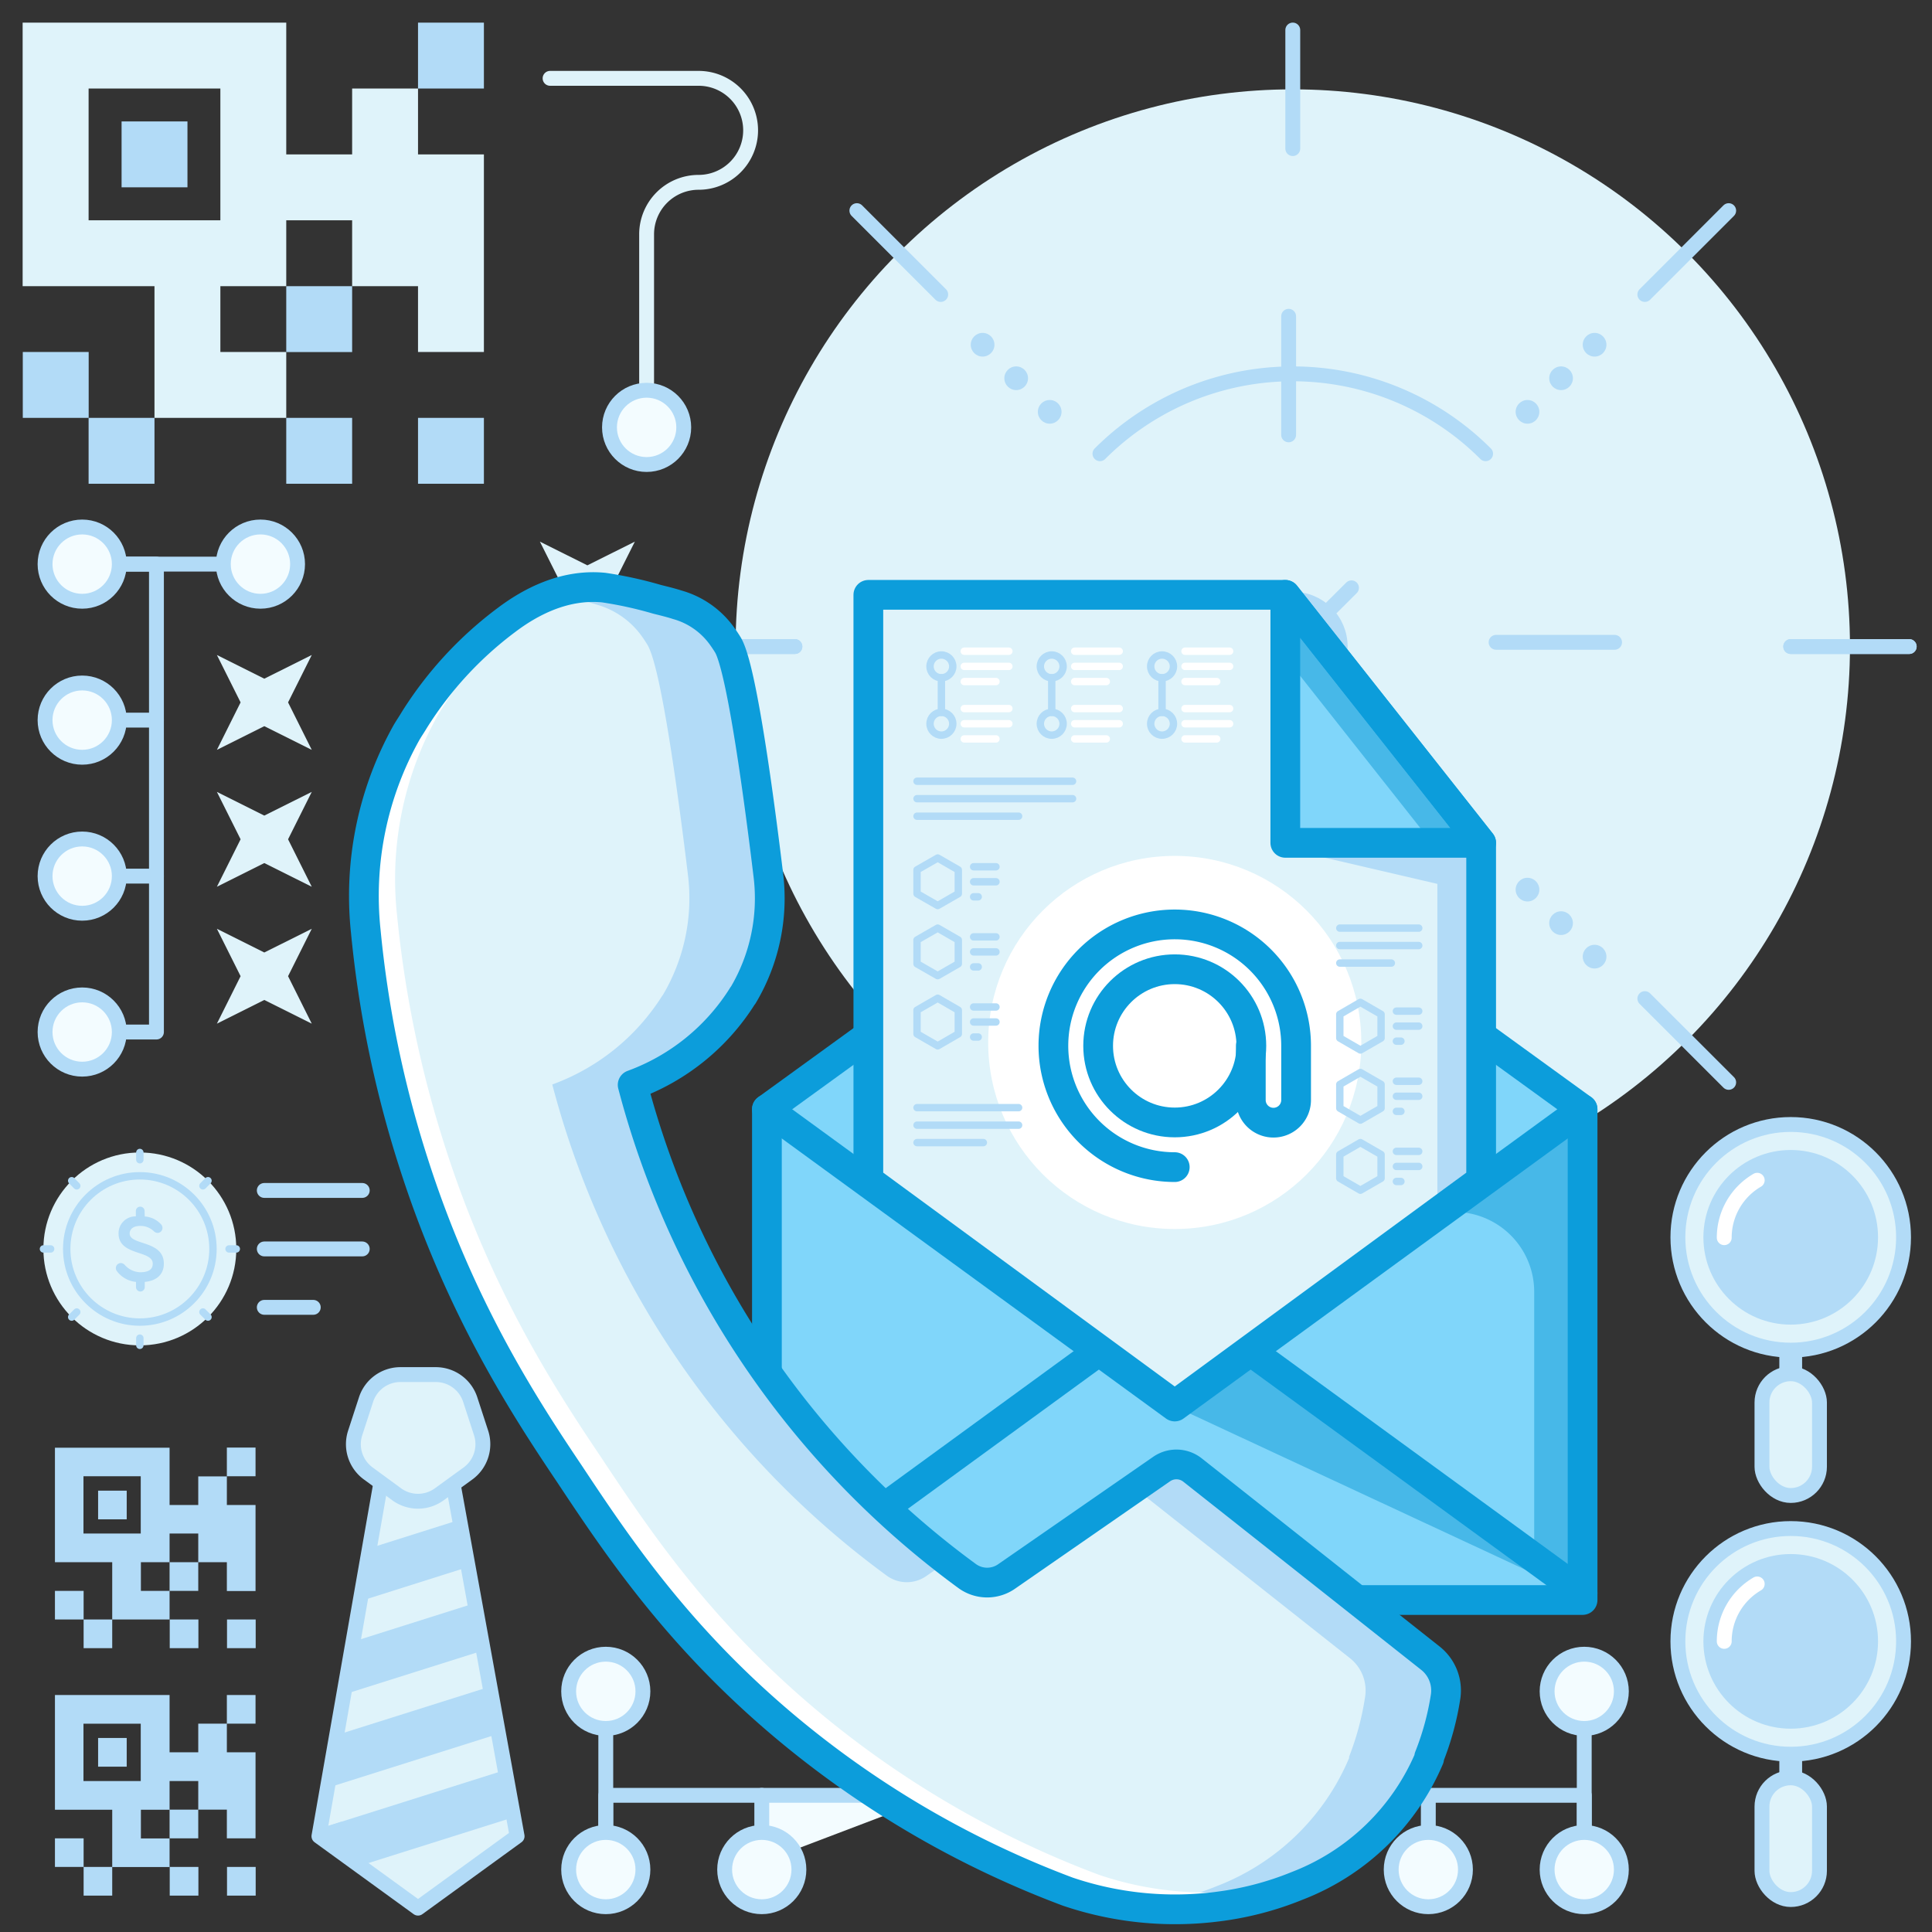 <?xml version="1.0" encoding="UTF-8" standalone="no"?>
<svg
   id="Layer_1"
   data-name="Layer 1"
   viewBox="0 0 256 256"
   version="1.1"
   sodipodi:docname="contact information.svg"
   inkscape:version="1.1.1 (3bf5ae0d25, 2021-09-20)"
   xmlns:inkscape="http://www.inkscape.org/namespaces/inkscape"
   xmlns:sodipodi="http://sodipodi.sourceforge.net/DTD/sodipodi-0.dtd"
   xmlns="http://www.w3.org/2000/svg"
   xmlns:svg="http://www.w3.org/2000/svg">
  <rect x="0" y="0" width="256" height="256" fill="#333333" stroke="none"/>
  <sodipodi:namedview
     id="namedview391"
     pagecolor="#ffffff"
     bordercolor="#666666"
     borderopacity="1.0"
     inkscape:pageshadow="2"
     inkscape:pageopacity="0.0"
     inkscape:pagecheckerboard="0"
     showgrid="false"
     inkscape:zoom="3.4101562"
     inkscape:cx="127.85338"
     inkscape:cy="104.39404"
     inkscape:window-width="2560"
     inkscape:window-height="1358"
     inkscape:window-x="0"
     inkscape:window-y="0"
     inkscape:window-maximized="1"
     inkscape:current-layer="Layer_1" />
  <defs
     id="defs4">
    <style
       id="style2">.cls-1{fill:#dff3fa;}.cls-10,.cls-12,.cls-2,.cls-4,.cls-6,.cls-7{fill:none;}.cls-2,.cls-5,.cls-7{stroke:#b2dbf7;}.cls-10,.cls-12,.cls-2,.cls-4,.cls-5,.cls-6,.cls-7{stroke-linecap:round;stroke-linejoin:round;}.cls-2,.cls-4,.cls-5,.cls-6{stroke-width:1.97px;}.cls-3{fill:#b2dbf7;}.cls-12,.cls-4{stroke:#fff;}.cls-5{fill:#f3fcff;}.cls-6{stroke:#dff3fa;}.cls-12,.cls-7{stroke-width:0.98px;}.cls-8{fill:#5e9fe1;}.cls-9{fill:#4194d8;}.cls-10{stroke:#1779da;stroke-width:3.94px;}.cls-11{fill:#fff;}</style>
  </defs>
  <title
     id="title6">contact information</title>
  <circle
     class="cls-1"
     cx="171.3"
     cy="85.67"
     r="73.83"
     id="circle8" />
  <path
     class="cls-2"
     d="M196.85,111.21a36.13,36.13,0,0,1-51.1,0"
     id="path10" />
  <path
     class="cls-2"
     d="M145.75,60.12a36.13,36.13,0,0,1,51.1,0"
     id="path12" />
  <circle
     class="cls-2"
     cx="171.3"
     cy="85.67"
     r="6.28"
     id="circle14" />
  <line
     class="cls-2"
     x1="229.06"
     y1="27.91"
     x2="217.95"
     y2="39.02"
     id="line16" />
  <line
     class="cls-2"
     x1="124.65"
     y1="132.32"
     x2="113.54"
     y2="143.42"
     id="line18" />
  <line
     class="cls-2"
     x1="229.06"
     y1="143.42"
     x2="217.95"
     y2="132.32"
     id="line20" />
  <line
     class="cls-2"
     x1="170.75"
     y1="128.31"
     x2="170.75"
     y2="112.6"
     id="line22" />
  <line
     class="cls-2"
     x1="170.75"
     y1="57.62"
     x2="170.75"
     y2="41.91"
     id="line24" />
  <line
     class="cls-2"
     x1="127.55"
     y1="85.11"
     x2="143.26"
     y2="85.11"
     id="line26" />
  <line
     class="cls-2"
     x1="198.24"
     y1="85.11"
     x2="213.94"
     y2="85.11"
     id="line28" />
  <line
     class="cls-2"
     x1="124.65"
     y1="39.02"
     x2="113.54"
     y2="27.91"
     id="line30" />
  <line
     class="cls-2"
     x1="89.62"
     y1="85.67"
     x2="105.33"
     y2="85.67"
     id="line32" />
  <line
     class="cls-2"
     x1="237.28"
     y1="85.67"
     x2="252.98"
     y2="85.67"
     id="line34" />
  <line
     class="cls-2"
     x1="89.62"
     y1="85.67"
     x2="105.33"
     y2="85.67"
     id="line36" />
  <line
     class="cls-2"
     x1="237.28"
     y1="85.67"
     x2="252.98"
     y2="85.67"
     id="line38" />
  <line
     class="cls-2"
     x1="171.3"
     y1="3.98"
     x2="171.3"
     y2="19.69"
     id="line40" />
  <line
     class="cls-2"
     x1="171.3"
     y1="151.64"
     x2="171.3"
     y2="167.35"
     id="line42" />
  <circle
     class="cls-3"
     cx="130.2"
     cy="126.76"
     r="1.57"
     id="circle44" />
  <circle
     class="cls-3"
     cx="134.65"
     cy="122.32"
     r="1.57"
     id="circle46" />
  <circle
     class="cls-3"
     cx="139.09"
     cy="117.88"
     r="1.57"
     id="circle48" />
  <circle
     class="cls-3"
     cx="202.4"
     cy="54.57"
     r="1.57"
     id="circle50" />
  <circle
     class="cls-3"
     cx="206.85"
     cy="50.12"
     r="1.57"
     id="circle52" />
  <circle
     class="cls-3"
     cx="211.29"
     cy="45.68"
     r="1.57"
     id="circle54" />
  <circle
     class="cls-3"
     cx="130.2"
     cy="45.68"
     r="1.57"
     id="circle56" />
  <circle
     class="cls-3"
     cx="134.65"
     cy="50.12"
     r="1.57"
     id="circle58" />
  <circle
     class="cls-3"
     cx="139.09"
     cy="54.57"
     r="1.57"
     id="circle60" />
  <circle
     class="cls-3"
     cx="202.4"
     cy="117.88"
     r="1.57"
     id="circle62" />
  <circle
     class="cls-3"
     cx="206.85"
     cy="122.32"
     r="1.57"
     id="circle64" />
  <circle
     class="cls-3"
     cx="211.29"
     cy="126.76"
     r="1.57"
     id="circle66" />
  <line
     class="cls-2"
     x1="179.08"
     y1="93.44"
     x2="175.74"
     y2="90.11"
     id="line68" />
  <line
     class="cls-2"
     x1="166.86"
     y1="81.22"
     x2="163.53"
     y2="77.89"
     id="line70" />
  <line
     class="cls-2"
     x1="163.53"
     y1="93.44"
     x2="166.86"
     y2="90.11"
     id="line72" />
  <line
     class="cls-2"
     x1="175.74"
     y1="81.22"
     x2="179.08"
     y2="77.89"
     id="line74" />
  <rect
     class="cls-3"
     x="235.77"
     y="178.08"
     width="3.02"
     height="8.59"
     id="rect76" />
  <circle
     class="cls-1"
     cx="237.28"
     cy="163.95"
     r="14.95"
     id="circle78" />
  <circle
     class="cls-2"
     cx="237.28"
     cy="163.95"
     r="14.95"
     id="circle80" />
  <circle
     class="cls-3"
     cx="237.28"
     cy="163.95"
     r="11.57"
     id="circle82" />
  <path
     class="cls-4"
     d="M228.47,164a8.8,8.8,0,0,1,4.37-7.61"
     id="path84" />
  <rect
     class="cls-1"
     x="233.47"
     y="182.03"
     width="7.62"
     height="16.13"
     rx="3.81"
     id="rect86" />
  <rect
     class="cls-2"
     x="233.47"
     y="182.03"
     width="7.62"
     height="16.13"
     rx="3.81"
     id="rect88" />
  <rect
     class="cls-3"
     x="235.77"
     y="231.62"
     width="3.02"
     height="8.59"
     id="rect90" />
  <circle
     class="cls-1"
     cx="237.28"
     cy="217.49"
     r="14.95"
     id="circle92" />
  <circle
     class="cls-2"
     cx="237.28"
     cy="217.49"
     r="14.95"
     id="circle94" />
  <circle
     class="cls-3"
     cx="237.28"
     cy="217.49"
     r="11.57"
     id="circle96" />
  <path
     class="cls-4"
     d="M228.47,217.49a8.8,8.8,0,0,1,4.37-7.61"
     id="path98" />
  <rect
     class="cls-1"
     x="233.47"
     y="235.57"
     width="7.62"
     height="16.13"
     rx="3.81"
     id="rect100" />
  <rect
     class="cls-2"
     x="233.47"
     y="235.57"
     width="7.62"
     height="16.13"
     rx="3.81"
     id="rect102" />
  <line
     class="cls-5"
     x1="11.87"
     y1="116.09"
     x2="20.73"
     y2="116.09"
     id="line104" />
  <line
     class="cls-5"
     x1="11.87"
     y1="74.75"
     x2="34.51"
     y2="74.75"
     id="line106" />
  <polyline
     class="cls-2"
     points="11.87 74.75 20.73 74.75 20.73 136.75 11.87 136.75"
     id="polyline108" />
  <circle
     class="cls-5"
     cx="10.89"
     cy="74.75"
     r="4.92"
     id="circle110" />
  <circle
     class="cls-5"
     cx="10.89"
     cy="116.09"
     r="4.92"
     id="circle112" />
  <line
     class="cls-5"
     x1="11.87"
     y1="95.42"
     x2="20.73"
     y2="95.42"
     id="line114" />
  <circle
     class="cls-5"
     cx="10.89"
     cy="95.42"
     r="4.92"
     id="circle116" />
  <circle
     class="cls-5"
     cx="10.89"
     cy="136.75"
     r="4.92"
     id="circle118" />
  <circle
     class="cls-5"
     cx="34.51"
     cy="74.75"
     r="4.92"
     id="circle120" />
  <line
     class="cls-5"
     x1="209.92"
     y1="246.75"
     x2="209.92"
     y2="224.11"
     id="line122" />
  <polyline
     class="cls-2"
     points="209.93 246.75 209.93 237.89 189.26 237.89"
     id="polyline124" />
  <circle
     class="cls-5"
     cx="209.92"
     cy="247.73"
     r="4.92"
     id="circle126" />
  <line
     class="cls-5"
     x1="189.26"
     y1="246.75"
     x2="189.26"
     y2="237.89"
     id="line128" />
  <circle
     class="cls-5"
     cx="189.26"
     cy="247.73"
     r="4.92"
     id="circle130" />
  <circle
     class="cls-5"
     cx="209.92"
     cy="224.11"
     r="4.92"
     id="circle132" />
  <line
     class="cls-5"
     x1="80.27"
     y1="246.75"
     x2="80.27"
     y2="224.11"
     id="line134" />
  <polyline
     class="cls-2"
     points="80.27 246.75 80.27 237.89 100.94 237.89"
     id="polyline136" />
  <circle
     class="cls-5"
     cx="80.27"
     cy="247.73"
     r="4.92"
     id="circle138" />
  <polyline
     class="cls-5"
     points="100.94 246.75 100.94 237.89 124.25 237.89"
     id="polyline140" />
  <circle
     class="cls-5"
     cx="100.94"
     cy="247.73"
     r="4.92"
     id="circle142" />
  <circle
     class="cls-5"
     cx="80.27"
     cy="224.11"
     r="4.92"
     id="circle144" />
  <path
     class="cls-6"
     d="M72.89,10.38H92.57a6.89,6.89,0,0,1,6.89,6.89h0a6.89,6.89,0,0,1-6.89,6.89h0a6.89,6.89,0,0,0-6.89,6.89V54.67"
     id="path146" />
  <circle
     class="cls-5"
     cx="85.68"
     cy="56.63"
     r="4.92"
     id="circle148" />
  <path
     class="cls-1"
     d="M55.39,20.46V11.73H46.66v8.73H37.93V3H3V37.92H20.47V55.37H37.93V46.64H29.2V37.92h8.73V29.19h8.73v8.73h8.73v8.72h8.73V20.46Zm-26.19,0v8.73H11.74V11.73H29.2Z"
     id="path150" />
  <rect
     class="cls-3"
     x="55.39"
     y="3"
     width="8.73"
     height="8.73"
     id="rect152" />
  <rect
     class="cls-3"
     x="37.93"
     y="37.92"
     width="8.73"
     height="8.73"
     id="rect154" />
  <rect
     class="cls-3"
     x="3.02"
     y="46.64"
     width="8.73"
     height="8.73"
     id="rect156" />
  <rect
     class="cls-3"
     x="11.74"
     y="55.37"
     width="8.73"
     height="8.73"
     id="rect158" />
  <rect
     class="cls-3"
     x="55.39"
     y="55.37"
     width="8.73"
     height="8.73"
     id="rect160" />
  <rect
     class="cls-3"
     x="37.93"
     y="55.37"
     width="8.73"
     height="8.73"
     id="rect162" />
  <rect
     class="cls-3"
     x="16.11"
     y="16.09"
     width="8.73"
     height="8.73"
     id="rect164" />
  <path
     class="cls-3"
     d="M30.06,207H26.27v-3.8h-3.8V207h-3.8v3.8h3.8v3.79h-7.6V207H7.28V191.83H22.47v7.59h3.8v-3.79h3.79v3.79h3.8v11.4h-3.8Zm-19-11.39v7.59h7.59v-7.59H11.08Zm19-3.8h3.8v3.8h-3.8ZM22.47,207h3.8v3.8h-3.8Zm-15.19,3.8h3.8v3.79H7.28Zm3.8,3.79h3.79v3.8H11.08Zm19,0h3.8v3.8h-3.8Zm-7.59,0h3.8v3.8h-3.8ZM13,197.52h3.79v3.8H13Z"
     id="path166" />
  <path
     class="cls-3"
     d="M30.06,239.79H26.27V236h-3.8v3.8h-3.8v3.8h3.8v3.79h-7.6v-7.59H7.28V224.6H22.47v7.59h3.8v-3.8h3.79v3.8h3.8v11.4h-3.8Zm-19-11.4V236h7.59v-7.6H11.08Zm19-3.79h3.8v3.79h-3.8Zm-7.59,15.19h3.8v3.8h-3.8Zm-15.19,3.8h3.8v3.79H7.28Zm3.8,3.79h3.79v3.8H11.08Zm19,0h3.8v3.8h-3.8Zm-7.59,0h3.8v3.8h-3.8ZM13,230.29h3.79v3.8H13Z"
     id="path168" />
  <polygon
     class="cls-1"
     points="55.39 252.84 68.52 243.31 59.23 192.17 51.22 192.17 42.26 243.31 55.39 252.84"
     id="polygon170" />
  <polygon
     class="cls-2"
     points="55.39 252.84 68.52 243.31 59.23 192.17 51.22 192.17 42.26 243.31 55.39 252.84"
     id="polygon172" />
  <path
     class="cls-1"
     d="M58.21,198,62,195.25a4.81,4.81,0,0,0,1.75-5.37l-1.44-4.42a4.8,4.8,0,0,0-4.57-3.32H53.07a4.79,4.79,0,0,0-4.57,3.32l-1.44,4.42a4.8,4.8,0,0,0,1.75,5.37L52.56,198A4.79,4.79,0,0,0,58.21,198Z"
     id="path174" />
  <path
     class="cls-2"
     d="M58.21,198,62,195.25a4.81,4.81,0,0,0,1.75-5.37l-1.44-4.42a4.8,4.8,0,0,0-4.57-3.32H53.07a4.79,4.79,0,0,0-4.57,3.32l-1.44,4.42a4.8,4.8,0,0,0,1.75,5.37L52.56,198A4.79,4.79,0,0,0,58.21,198Z"
     id="path176" />
  <polygon
     class="cls-3"
     points="47.72 212.16 62.04 207.63 60.9 201.38 48.94 205.16 47.72 212.16"
     id="polygon178" />
  <polygon
     class="cls-3"
     points="45.55 224.53 64.05 218.69 62.91 212.43 46.78 217.53 45.55 224.53"
     id="polygon180" />
  <polygon
     class="cls-3"
     points="43.38 236.9 66.05 229.74 64.92 223.49 44.61 229.9 43.38 236.9"
     id="polygon182" />
  <polygon
     class="cls-3"
     points="66.92 234.54 42.44 242.27 42.26 243.31 47.66 247.23 68.06 240.79 66.92 234.54"
     id="polygon184" />
  <polygon
     class="cls-3"
     points="44.74 245.11 45.26 241.38 42.44 242.27 42.26 243.31 44.74 245.11"
     id="polygon186" />
  <line
     class="cls-2"
     x1="35.02"
     y1="157.74"
     x2="48"
     y2="157.74"
     id="line188" />
  <line
     class="cls-2"
     x1="35.02"
     y1="165.49"
     x2="48"
     y2="165.49"
     id="line190" />
  <line
     class="cls-2"
     x1="35.02"
     y1="173.23"
     x2="41.51"
     y2="173.23"
     id="line192" />
  <circle
     class="cls-1"
     cx="18.53"
     cy="165.49"
     r="12.78"
     id="circle194" />
  <path
     class="cls-3"
     d="M19.18,161.19a3.21,3.21,0,0,1,2.23,1.12.75.75,0,0,1,.12.4.66.66,0,0,1-.67.66.82.82,0,0,1-.53-.28,2.56,2.56,0,0,0-1.74-.65c-1,0-1.41.48-1.41,1,0,1.62,4.53.86,4.53,4,0,1.36-.87,2.26-2.53,2.42v.69a.58.58,0,1,1-1.16,0v-.69a3.6,3.6,0,0,1-2.57-1.48.68.68,0,0,1-.1-.35.67.67,0,0,1,.66-.67.74.74,0,0,1,.55.28,2.84,2.84,0,0,0,2,.94c1.13,0,1.68-.37,1.68-1.14,0-1.82-4.53-1-4.53-4A2.23,2.23,0,0,1,18,161.18v-.71a.58.58,0,1,1,1.16,0Z"
     id="path196" />
  <circle
     class="cls-7"
     cx="18.53"
     cy="165.49"
     r="9.69"
     id="circle198" />
  <line
     class="cls-7"
     x1="18.53"
     y1="152.71"
     x2="18.53"
     y2="153.67"
     id="line200" />
  <line
     class="cls-7"
     x1="18.53"
     y1="177.31"
     x2="18.53"
     y2="178.26"
     id="line202" />
  <line
     class="cls-7"
     x1="31.31"
     y1="165.49"
     x2="30.35"
     y2="165.49"
     id="line204" />
  <line
     class="cls-7"
     x1="6.71"
     y1="165.49"
     x2="5.76"
     y2="165.49"
     id="line206" />
  <line
     class="cls-7"
     x1="27.56"
     y1="156.45"
     x2="26.89"
     y2="157.13"
     id="line208" />
  <line
     class="cls-7"
     x1="10.17"
     y1="173.85"
     x2="9.5"
     y2="174.52"
     id="line210" />
  <line
     class="cls-7"
     x1="27.56"
     y1="174.52"
     x2="26.89"
     y2="173.85"
     id="line212" />
  <line
     class="cls-7"
     x1="10.17"
     y1="157.13"
     x2="9.5"
     y2="156.45"
     id="line214" />
  <polygon
     class="cls-1"
     points="28.74 99.36 31.88 93.07 28.74 86.79 35.02 89.93 41.31 86.79 38.17 93.07 41.31 99.36 35.02 96.22 28.74 99.36"
     id="polygon216" />
  <polygon
     class="cls-1"
     points="28.74 117.5 31.88 111.21 28.74 104.93 35.02 108.07 41.31 104.93 38.17 111.21 41.31 117.5 35.02 114.36 28.74 117.5"
     id="polygon218" />
  <polygon
     class="cls-1"
     points="28.74 135.64 31.88 129.35 28.74 123.07 35.02 126.21 41.31 123.07 38.17 129.35 41.31 135.64 35.02 132.5 28.74 135.64"
     id="polygon220" />
  <polygon
     class="cls-1"
     points="71.54 84.34 74.69 78.05 71.54 71.77 77.83 74.91 84.12 71.77 80.97 78.05 84.12 84.34 77.83 81.19 71.54 84.34"
     id="polygon222" />
  <polygon
     class="cls-8"
     points="209.7 212.01 101.62 212.01 101.62 146.98 155.66 107.81 209.7 146.98 209.7 212.01"
     id="polygon224"
     style="fill:#80d6fa;fill-opacity:1" />
  <polygon
     class="cls-9"
     points="155.66 186.37 208.78 211.1 165.74 179.04 155.66 186.37"
     id="polygon226"
     style="fill:#47b8e8;fill-opacity:1" />
  <path
     class="cls-9"
     d="M190.46,160.72,209.7,147.9V212l-6.41-6.41V171.17A10.59,10.59,0,0,0,192,160.61Z"
     id="path228"
     style="fill:#47b8e8;fill-opacity:1" />
  <polygon
     class="cls-10"
     points="209.7 212.01 101.62 212.01 101.62 146.98 155.66 107.81 209.7 146.98 209.7 212.01"
     id="polygon230"
     style="stroke:#0c9ddb;stroke-opacity:1" />
  <polyline
     class="cls-10"
     points="209.7 146.98 155.66 186.37 101.62 146.98"
     id="polyline232"
     style="stroke:#0c9ddb;stroke-opacity:1" />
  <line
     class="cls-10"
     x1="144.67"
     y1="179.72"
     x2="101.62"
     y2="211.1"
     id="line234"
     style="stroke:#0c9ddb;stroke-opacity:1" />
  <line
     class="cls-10"
     x1="209.7"
     y1="211.1"
     x2="165.74"
     y2="179.06"
     id="line236"
     style="stroke:#0c9ddb;stroke-opacity:1" />
  <polygon
     class="cls-1"
     points="196.26 156.38 155.66 186.16 115.06 156.38 115.06 78.82 170.31 78.82 196.26 111.68 196.26 156.38"
     id="polygon238" />
  <polygon
     class="cls-8"
     points="170.31 111.68 196.26 111.68 170.31 78.82 170.31 111.68"
     id="polygon240"
     style="fill:#80d6fa;fill-opacity:1" />
  <polygon
     class="cls-3"
     points="190.46 159.91 190.46 117.12 170.31 112.43 196.26 111.68 196.26 155.6 190.46 159.91"
     id="polygon242" />
  <polygon
     class="cls-9"
     points="189.75 111.68 196.26 111.68 170.31 78.82 170.31 87.06 189.75 111.68"
     id="polygon244"
     style="fill:#47b8e8;fill-opacity:1" />
  <polygon
     class="cls-10"
     points="170.31 111.68 196.26 111.68 170.31 78.82 170.31 111.68"
     id="polygon246"
     style="stroke:#0c9ddb;stroke-opacity:1" />
  <polygon
     class="cls-10"
     points="196.26 156.38 155.66 186.16 115.06 156.38 115.06 78.82 170.31 78.82 196.26 111.68 196.26 156.38"
     id="polygon248"
     style="stroke:#0c9ddb;stroke-opacity:1" />
  <circle
     class="cls-11"
     cx="155.66"
     cy="138.13"
     r="24.72"
     id="circle250" />
  <line
     class="cls-12"
     x1="127.77"
     y1="93.89"
     x2="133.68"
     y2="93.89"
     id="line252" />
  <line
     class="cls-12"
     x1="127.77"
     y1="95.9"
     x2="133.68"
     y2="95.9"
     id="line254" />
  <line
     class="cls-12"
     x1="127.77"
     y1="97.91"
     x2="131.97"
     y2="97.91"
     id="line256" />
  <line
     class="cls-12"
     x1="127.77"
     y1="86.29"
     x2="133.68"
     y2="86.29"
     id="line258" />
  <line
     class="cls-12"
     x1="127.77"
     y1="88.3"
     x2="133.68"
     y2="88.3"
     id="line260" />
  <line
     class="cls-12"
     x1="127.77"
     y1="90.31"
     x2="131.97"
     y2="90.31"
     id="line262" />
  <circle
     class="cls-7"
     cx="124.74"
     cy="88.3"
     r="1.51"
     id="circle264" />
  <circle
     class="cls-7"
     cx="124.74"
     cy="95.9"
     r="1.51"
     id="circle266" />
  <line
     class="cls-7"
     x1="124.74"
     y1="89.81"
     x2="124.74"
     y2="94.39"
     id="line268" />
  <line
     class="cls-12"
     x1="142.4"
     y1="93.89"
     x2="148.3"
     y2="93.89"
     id="line270" />
  <line
     class="cls-12"
     x1="142.4"
     y1="95.9"
     x2="148.3"
     y2="95.9"
     id="line272" />
  <line
     class="cls-12"
     x1="142.4"
     y1="97.91"
     x2="146.59"
     y2="97.91"
     id="line274" />
  <line
     class="cls-12"
     x1="142.4"
     y1="86.29"
     x2="148.3"
     y2="86.29"
     id="line276" />
  <line
     class="cls-12"
     x1="142.4"
     y1="88.3"
     x2="148.3"
     y2="88.3"
     id="line278" />
  <line
     class="cls-12"
     x1="142.4"
     y1="90.31"
     x2="146.59"
     y2="90.31"
     id="line280" />
  <circle
     class="cls-7"
     cx="139.36"
     cy="88.3"
     r="1.51"
     id="circle282" />
  <circle
     class="cls-7"
     cx="139.36"
     cy="95.9"
     r="1.51"
     id="circle284" />
  <line
     class="cls-7"
     x1="139.36"
     y1="89.81"
     x2="139.36"
     y2="94.39"
     id="line286" />
  <line
     class="cls-12"
     x1="157.02"
     y1="93.89"
     x2="162.93"
     y2="93.89"
     id="line288" />
  <line
     class="cls-12"
     x1="157.02"
     y1="95.9"
     x2="162.93"
     y2="95.9"
     id="line290" />
  <line
     class="cls-12"
     x1="157.02"
     y1="97.91"
     x2="161.22"
     y2="97.91"
     id="line292" />
  <line
     class="cls-12"
     x1="157.02"
     y1="86.29"
     x2="162.93"
     y2="86.29"
     id="line294" />
  <line
     class="cls-12"
     x1="157.02"
     y1="88.3"
     x2="162.93"
     y2="88.3"
     id="line296" />
  <line
     class="cls-12"
     x1="157.02"
     y1="90.31"
     x2="161.22"
     y2="90.31"
     id="line298" />
  <circle
     class="cls-7"
     cx="153.98"
     cy="88.3"
     r="1.51"
     id="circle300" />
  <circle
     class="cls-7"
     cx="153.98"
     cy="95.9"
     r="1.51"
     id="circle302" />
  <line
     class="cls-7"
     x1="153.98"
     y1="89.81"
     x2="153.98"
     y2="94.39"
     id="line304" />
  <polygon
     class="cls-7"
     points="126.98 118.42 126.98 115.26 124.25 113.69 121.51 115.26 121.51 118.42 124.25 119.99 126.98 118.42"
     id="polygon306" />
  <line
     class="cls-7"
     x1="131.97"
     y1="114.85"
     x2="129.01"
     y2="114.85"
     id="line308" />
  <line
     class="cls-7"
     x1="131.97"
     y1="116.84"
     x2="129.01"
     y2="116.84"
     id="line310" />
  <line
     class="cls-7"
     x1="129.62"
     y1="118.83"
     x2="129.01"
     y2="118.83"
     id="line312" />
  <polygon
     class="cls-7"
     points="126.98 127.71 126.98 124.55 124.25 122.98 121.51 124.55 121.51 127.71 124.25 129.28 126.98 127.71"
     id="polygon314" />
  <line
     class="cls-7"
     x1="131.97"
     y1="124.14"
     x2="129.01"
     y2="124.14"
     id="line316" />
  <line
     class="cls-7"
     x1="131.97"
     y1="126.13"
     x2="129.01"
     y2="126.13"
     id="line318" />
  <line
     class="cls-7"
     x1="129.62"
     y1="128.12"
     x2="129.01"
     y2="128.12"
     id="line320" />
  <polygon
     class="cls-7"
     points="126.98 137 126.98 133.85 124.25 132.27 121.51 133.85 121.51 137 124.25 138.58 126.98 137"
     id="polygon322" />
  <line
     class="cls-7"
     x1="131.97"
     y1="133.43"
     x2="129.01"
     y2="133.43"
     id="line324" />
  <line
     class="cls-7"
     x1="131.97"
     y1="135.42"
     x2="129.01"
     y2="135.42"
     id="line326" />
  <line
     class="cls-7"
     x1="129.62"
     y1="137.41"
     x2="129.01"
     y2="137.41"
     id="line328" />
  <polygon
     class="cls-7"
     points="183 137.55 183 134.4 180.26 132.82 177.53 134.4 177.53 137.55 180.26 139.13 183 137.55"
     id="polygon330" />
  <line
     class="cls-7"
     x1="187.99"
     y1="133.98"
     x2="185.03"
     y2="133.98"
     id="line332" />
  <line
     class="cls-7"
     x1="187.99"
     y1="135.97"
     x2="185.03"
     y2="135.97"
     id="line334" />
  <line
     class="cls-7"
     x1="185.63"
     y1="137.96"
     x2="185.03"
     y2="137.96"
     id="line336" />
  <polygon
     class="cls-7"
     points="183 146.84 183 143.69 180.26 142.11 177.53 143.69 177.53 146.84 180.26 148.42 183 146.84"
     id="polygon338" />
  <line
     class="cls-7"
     x1="187.99"
     y1="143.27"
     x2="185.03"
     y2="143.27"
     id="line340" />
  <line
     class="cls-7"
     x1="187.99"
     y1="145.26"
     x2="185.03"
     y2="145.26"
     id="line342" />
  <line
     class="cls-7"
     x1="185.63"
     y1="147.26"
     x2="185.03"
     y2="147.26"
     id="line344" />
  <polygon
     class="cls-7"
     points="183 156.13 183 152.98 180.26 151.4 177.53 152.98 177.53 156.13 180.26 157.71 183 156.13"
     id="polygon346" />
  <line
     class="cls-7"
     x1="187.99"
     y1="152.56"
     x2="185.03"
     y2="152.56"
     id="line348" />
  <line
     class="cls-7"
     x1="187.99"
     y1="154.56"
     x2="185.03"
     y2="154.56"
     id="line350" />
  <line
     class="cls-7"
     x1="185.63"
     y1="156.55"
     x2="185.03"
     y2="156.55"
     id="line352" />
  <line
     class="cls-7"
     x1="121.51"
     y1="103.52"
     x2="142.12"
     y2="103.52"
     id="line354" />
  <line
     class="cls-7"
     x1="121.51"
     y1="105.83"
     x2="142.12"
     y2="105.83"
     id="line356" />
  <line
     class="cls-7"
     x1="121.51"
     y1="108.15"
     x2="134.97"
     y2="108.15"
     id="line358" />
  <line
     class="cls-7"
     x1="121.51"
     y1="146.77"
     x2="134.97"
     y2="146.77"
     id="line360" />
  <line
     class="cls-7"
     x1="121.51"
     y1="149.09"
     x2="134.97"
     y2="149.09"
     id="line362" />
  <line
     class="cls-7"
     x1="121.51"
     y1="151.4"
     x2="130.3"
     y2="151.4"
     id="line364" />
  <line
     class="cls-7"
     x1="177.53"
     y1="122.98"
     x2="187.99"
     y2="122.98"
     id="line366" />
  <line
     class="cls-7"
     x1="177.53"
     y1="125.29"
     x2="187.99"
     y2="125.29"
     id="line368" />
  <line
     class="cls-7"
     x1="177.53"
     y1="127.61"
     x2="184.36"
     y2="127.61"
     id="line370" />
  <circle
     class="cls-10"
     cx="155.66"
     cy="138.58"
     r="10.15"
     id="circle372"
     style="stroke:#0c9ddb;stroke-opacity:1" />
  <path
     class="cls-10"
     d="M155.66,154.65a16.08,16.08,0,1,1,16.08-16.07v7.18a3,3,0,0,1-3,3h0a3,3,0,0,1-3-3v-7.18"
     id="path374"
     style="stroke:#0c9ddb;stroke-opacity:1" />
  <path
     class="cls-1"
     d="M191.54,224.87a5.46,5.46,0,0,0-2-5.15c-10.49-8.3-21-16.62-31.52-24.93a3.44,3.44,0,0,0-4.13-.11l-20.44,14.16a4.5,4.5,0,0,1-5.29,0,117.6,117.6,0,0,1-44.33-65.09A28.87,28.87,0,0,0,98.37,132a.28.28,0,0,1,.09-.11,25.13,25.13,0,0,0,3.34-16c-1.12-9.28-3.49-27.29-5.34-30.42-.32-.53-.7-1.06-.7-1.06a10.92,10.92,0,0,0-6-4.27c-.83-.27-1.74-.49-2.7-.73A52.94,52.94,0,0,0,80,77.86c-5.3-.52-9.87,2-12.93,4.32A49,49,0,0,0,54.88,95.43c-.33.56-.64,1-1,1.61a44.32,44.32,0,0,0-5.41,26.39,146.13,146.13,0,0,0,6.24,30.39c6.18,19.45,14.83,32.67,20.73,41.45,6.63,10,14.87,22.27,29.71,34.45a128.26,128.26,0,0,0,36.33,20.93,44.29,44.29,0,0,0,19.75,2,41.42,41.42,0,0,0,10.64-2.76A31.16,31.16,0,0,0,189.37,233l0-.18A36.9,36.9,0,0,0,191.54,224.87Z"
     id="path376" />
  <path
     class="cls-3"
     d="M76.42,79.4c1,.24,1.86.46,2.69.73a11,11,0,0,1,6,4.27s.37.53.69,1.06c1.86,3.13,4.23,21.14,5.35,30.42a25.13,25.13,0,0,1-3.34,16,.28.28,0,0,0-.09.11,28.91,28.91,0,0,1-14.54,11.71,117.6,117.6,0,0,0,44.33,65.09,4.5,4.5,0,0,0,5.29,0l2.81-1.94a117,117,0,0,1-23.67-24.58,118.31,118.31,0,0,1-18.1-38.58A28.87,28.87,0,0,0,98.37,132a.28.28,0,0,1,.09-.11,25.13,25.13,0,0,0,3.34-16c-1.12-9.28-3.49-27.29-5.34-30.42-.32-.53-.7-1.06-.7-1.06a10.92,10.92,0,0,0-6-4.27c-.83-.27-1.74-.49-2.7-.73A52.94,52.94,0,0,0,80,77.86a15.38,15.38,0,0,0-6.45.81C74.45,78.89,75.4,79.13,76.42,79.4Z"
     id="path378" />
  <path
     class="cls-3"
     d="M189.54,219.72c-10.49-8.3-21-16.62-31.52-24.93a3.44,3.44,0,0,0-4.13-.11l-3.56,2.47,28.55,22.57a5.46,5.46,0,0,1,2,5.15,36.9,36.9,0,0,1-2.12,7.91l0,.18a31.16,31.16,0,0,1-17.47,16.94,41.42,41.42,0,0,1-10.64,2.76h-.09a44.83,44.83,0,0,0,10.75,0,41.42,41.42,0,0,0,10.64-2.76A31.16,31.16,0,0,0,189.37,233l0-.18a36.9,36.9,0,0,0,2.12-7.91A5.46,5.46,0,0,0,189.54,219.72Z"
     id="path380" />
  <path
     class="cls-11"
     d="M87.94,141.5c0,.1.06.21.08.31.57-.32,1.16-.67,1.77-1.07C89.05,141.07,88.41,141.32,87.94,141.5Z"
     id="path382" />
  <path
     class="cls-11"
     d="M137.56,206.6l18.1-12.54a3.32,3.32,0,0,0-1.77.62l-18.36,12.73A4.63,4.63,0,0,0,137.56,206.6Z"
     id="path384" />
  <path
     class="cls-11"
     d="M176,247.65a41,41,0,0,1-10.64,2.77,44.27,44.27,0,0,1-19.75-2,128.26,128.26,0,0,1-36.33-20.93C94.45,215.3,86.21,203,79.58,193c-5.91-8.79-14.56-22-20.73-41.45a146.88,146.88,0,0,1-6.25-30.39A44.39,44.39,0,0,1,58,94.8c.33-.56.64-1.06,1-1.61A49,49,0,0,1,71.16,79.94c.37-.28.76-.56,1.16-.84a24.47,24.47,0,0,0-5.27,3.08A49,49,0,0,0,54.88,95.43c-.33.56-.64,1-1,1.61a44.32,44.32,0,0,0-5.41,26.39,146.13,146.13,0,0,0,6.24,30.39c6.18,19.45,14.83,32.67,20.73,41.45,6.63,10,14.87,22.27,29.71,34.45a128.26,128.26,0,0,0,36.33,20.93,44.29,44.29,0,0,0,19.75,2,41.42,41.42,0,0,0,10.64-2.76,33.27,33.27,0,0,0,5.63-2.9C177,247.23,176.52,247.45,176,247.65Z"
     id="path386" />
  <path
     class="cls-10"
     d="M191.54,224.87a5.46,5.46,0,0,0-2-5.15c-10.49-8.3-21-16.62-31.52-24.93a3.44,3.44,0,0,0-4.13-.11l-20.44,14.16a4.5,4.5,0,0,1-5.29,0,117.6,117.6,0,0,1-44.33-65.09A28.87,28.87,0,0,0,98.37,132a.28.28,0,0,1,.09-.11,25.13,25.13,0,0,0,3.34-16c-1.12-9.28-3.49-27.29-5.34-30.42-.32-.53-.7-1.06-.7-1.06a10.92,10.92,0,0,0-6-4.27c-.83-.27-1.74-.49-2.7-.73A52.94,52.94,0,0,0,80,77.86c-5.3-.52-9.87,2-12.93,4.32A49,49,0,0,0,54.88,95.43c-.33.56-.64,1-1,1.61a44.32,44.32,0,0,0-5.41,26.39,146.13,146.13,0,0,0,6.24,30.39c6.18,19.45,14.83,32.67,20.73,41.45,6.63,10,14.87,22.27,29.71,34.45a128.26,128.26,0,0,0,36.33,20.93,44.29,44.29,0,0,0,19.75,2,41.42,41.42,0,0,0,10.64-2.76A31.16,31.16,0,0,0,189.37,233l0-.18A36.9,36.9,0,0,0,191.54,224.87Z"
     id="path388"
     style="stroke:#0c9ddb;stroke-opacity:1" />
</svg>
